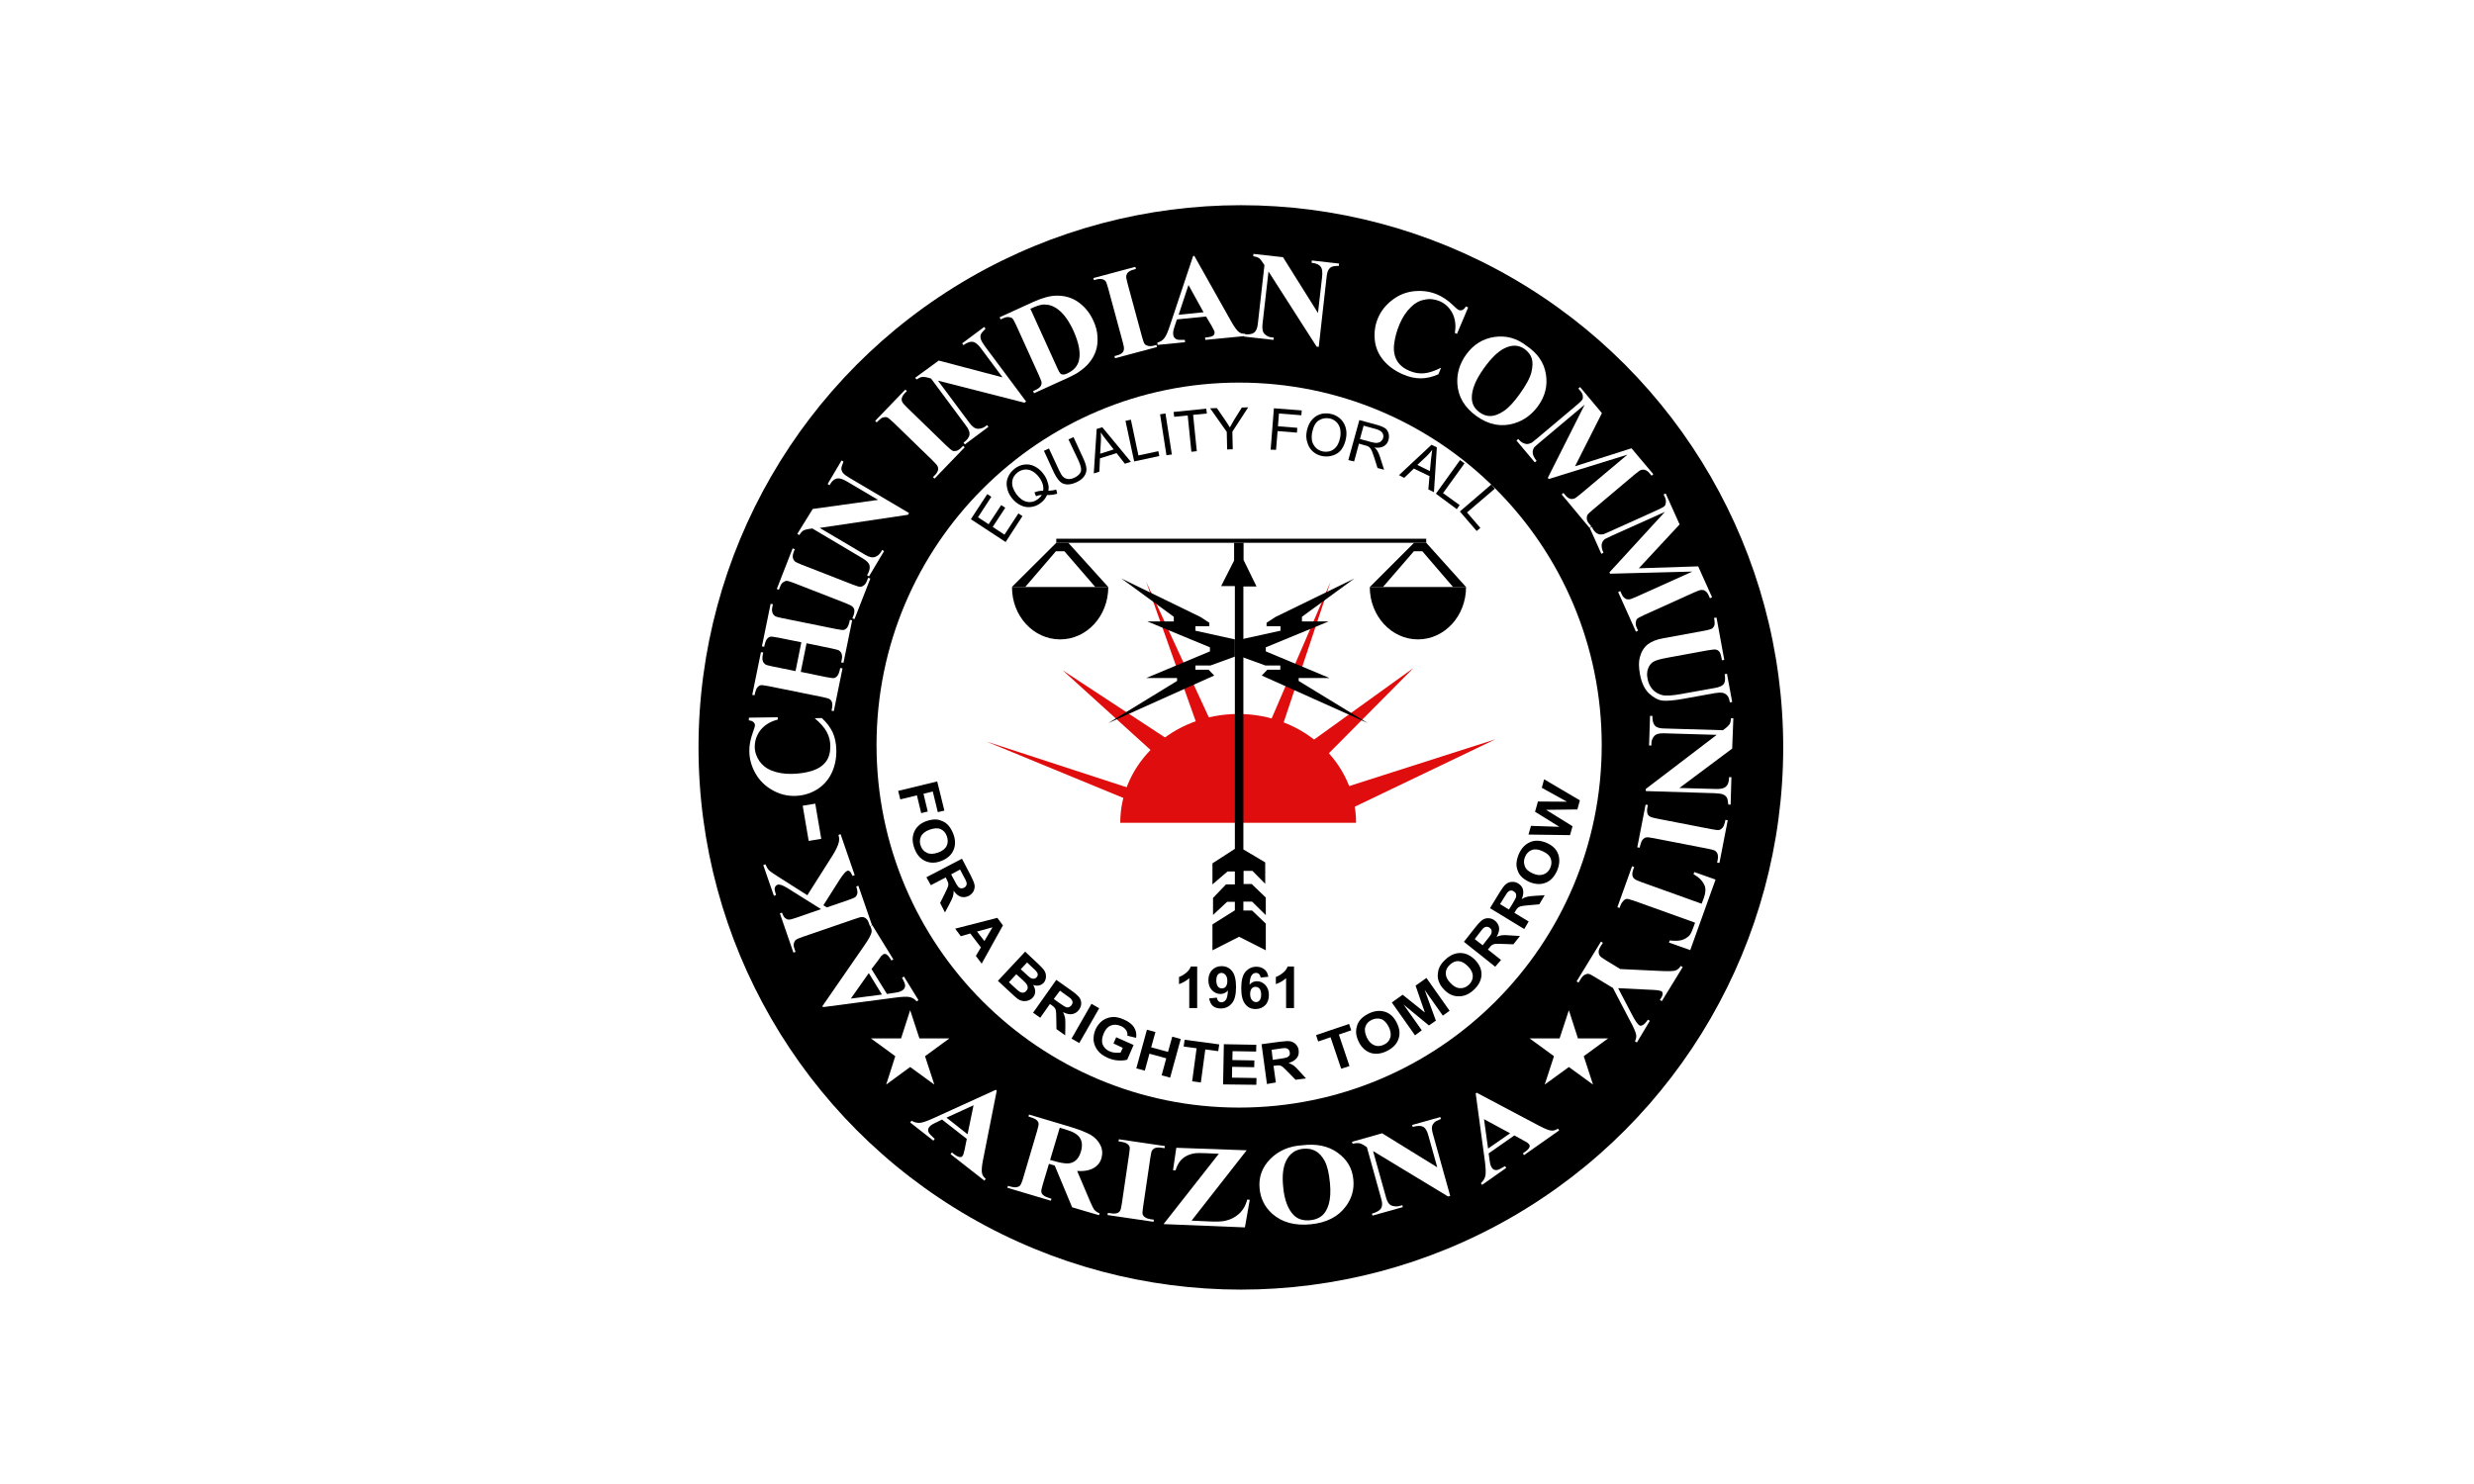 <?xml version="1.0" encoding="utf-8"?>
<!-- Generator: Adobe Illustrator 26.0.3, SVG Export Plug-In . SVG Version: 6.00 Build 0)  -->
<svg version="1.1" id="Layer_1" xmlns="http://www.w3.org/2000/svg" xmlns:xlink="http://www.w3.org/1999/xlink" x="0px" y="0px"
	 viewBox="0 0 1280 768" style="enable-background:new 0 0 1280 768;" xml:space="preserve">
<style type="text/css">
	.st0{fill:#FFFFFF;}
	.st1{fill:#DF0D0D;}
</style>
<rect class="st0" width="1280" height="768"/>
<circle cx="642" cy="386.8" r="280.6"/>
<circle class="st0" cx="641.1" cy="385.6" r="187.6"/>
<g>
	<path class="st0" d="M500.2,589.4l-12.8-10l-3.9,1.9c-1.3,0.6-2.2,1.3-2.7,1.9c-0.7,0.9-0.8,1.8-0.3,2.9c0.3,0.6,1.3,1.7,3.1,3.3
		l-0.7,0.9l-12-9.4l0.7-0.9c1.4,0.8,2.9,1.2,4.3,1.1s3.7-0.9,6.8-2.3l32.5-14.8l0.5,0.4l-7.1,35.9c-0.7,3.4-0.8,5.7-0.5,7
		c0.2,1,0.9,1.9,1.9,2.8l-0.7,0.9l-17.5-13.7l0.7-0.9l0.7,0.6c1.4,1.1,2.5,1.7,3.4,1.8c0.6,0.1,1.1-0.1,1.4-0.6
		c0.2-0.3,0.4-0.6,0.5-1c0.1-0.2,0.3-1,0.6-2.4L500.2,589.4z M500.6,587l3.1-15l-14,6.4L500.6,587z"/>
	<path class="st0" d="M542.7,602.3l-3.2,10.7c-0.6,2.1-0.9,3.4-0.7,4c0.1,0.6,0.5,1.2,1.2,1.7c0.6,0.5,2,1.1,4,1.7l-0.3,1l-22.5-6.7
		l0.3-1c2,0.6,3.5,0.9,4.3,0.7c0.8-0.1,1.5-0.4,1.9-0.8c0.4-0.4,1-1.7,1.6-3.7l7.3-24.7c0.6-2.1,0.9-3.4,0.7-4
		c-0.1-0.6-0.5-1.2-1.2-1.7c-0.6-0.5-2-1.1-4-1.7l0.3-1l20.5,6.1c5.3,1.6,9.1,3.1,11.4,4.4c2.3,1.4,3.9,3.1,5,5.3
		c1.1,2.2,1.2,4.4,0.6,6.7c-0.8,2.8-2.7,4.8-5.6,5.9c-1.8,0.7-4.2,1-7,0.8l6.8,16c0.9,2.1,1.6,3.4,2,4c0.7,0.8,1.6,1.5,2.8,1.9
		l-0.3,1l-13.9-4.1l-9-21.6L542.7,602.3z M548.3,583.6l-5,16.7l1.9,0.5c3,0.9,5.3,1.3,7,1.3c1.6,0,3.1-0.5,4.3-1.5
		c1.2-1,2.1-2.5,2.7-4.5c0.9-2.9,0.7-5.3-0.4-7.1c-1.2-1.9-3.5-3.3-7-4.3L548.3,583.6z"/>
	<path class="st0" d="M597,631.2l-0.2,1.1l-23.8-3.5l0.2-1.1l1.5,0.2c1.3,0.2,2.4,0.2,3.3-0.1c0.6-0.2,1.1-0.6,1.5-1.2
		c0.3-0.4,0.6-1.6,0.9-3.6l3.8-25.8c0.3-2,0.4-3.3,0.2-3.8c-0.2-0.5-0.6-1.1-1.3-1.5c-0.7-0.5-1.7-0.8-2.9-1l-1.5-0.2l0.2-1.1
		l23.8,3.5l-0.2,1.1l-1.5-0.2c-1.3-0.2-2.4-0.2-3.3,0.1c-0.6,0.2-1.1,0.6-1.6,1.2c-0.3,0.4-0.6,1.6-0.9,3.6l-3.8,25.8
		c-0.3,2-0.4,3.3-0.2,3.8c0.2,0.5,0.6,1.1,1.3,1.5c0.7,0.5,1.7,0.8,2.9,1L597,631.2z"/>
	<path class="st0" d="M645,595.3l-28.5,36.4l8.7,0.4c4.1,0.2,7,0.1,8.7-0.3c2.7-0.6,5.1-1.8,7.1-3.6c2-1.8,3.5-4.3,4.3-7.4l1.3,0.1
		l-2.5,14.3l-42.1-1.7l28.6-36.4l-6.8-0.3c-2.6-0.1-4.4-0.1-5.2,0c-1.6,0.2-3.1,0.6-4.5,1.3c-1.4,0.7-2.6,1.6-3.6,2.9
		s-1.7,2.8-2.3,4.7l-1.3-0.1l1.7-11.6L645,595.3z"/>
	<path class="st0" d="M673.7,592.7c7.3-0.9,13.4,0.3,18.3,3.8c4.9,3.5,7.7,8.1,8.2,14c0.5,5-0.8,9.6-3.8,13.7
		c-4,5.5-10.1,8.6-18.3,9.4c-8.2,0.8-14.8-1-19.8-5.4c-3.9-3.5-6.1-7.8-6.6-13.1c-0.6-5.9,1.3-11,5.5-15.3
		C661.5,595.5,667,593.1,673.7,592.7z M674.3,594.5c-4.2,0.4-7.2,2.6-9,6.5c-1.5,3.2-2,7.6-1.4,13.3c0.6,6.7,2.5,11.6,5.5,14.6
		c2.1,2.1,4.9,2.9,8.4,2.6c2.3-0.2,4.2-0.9,5.7-2c1.9-1.4,3.2-3.6,4-6.4c0.8-2.8,1-6.5,0.6-10.8c-0.5-5.2-1.4-9.1-2.8-11.6
		c-1.4-2.5-3-4.2-4.8-5.1C678.6,594.6,676.6,594.3,674.3,594.5z"/>
	<path class="st0" d="M715.1,586.5l28.5,17.6l-4.6-16.5c-0.6-2.3-1.5-3.7-2.4-4.3c-1.3-0.8-3.2-0.8-5.7-0.1l-0.3-1l14.6-4.1l0.3,1
		c-1.8,0.7-3,1.3-3.5,1.9c-0.5,0.5-0.9,1.2-1.1,2s0,2.2,0.5,4l8.9,31.9l-1.1,0.3l-38.8-23.5l6.8,24.3c0.6,2.2,1.6,3.5,3,4
		c1.4,0.4,2.8,0.5,4.3,0l1-0.3l0.3,1l-15.7,4.4l-0.3-1c2.4-0.7,4-1.6,4.7-2.7c0.7-1.1,0.8-2.7,0.2-4.7l-7.5-27l-1.2-0.8
		c-1.2-0.8-2.2-1.2-3-1.3s-1.9,0-3.2,0.3l-0.3-1L715.1,586.5z"/>
	<path class="st0" d="M783.5,587.6l-13.3,9.3l0.6,4.3c0.2,1.4,0.6,2.5,1.1,3.2c0.6,0.9,1.5,1.3,2.7,1.1c0.7-0.1,2-0.8,4.1-2l0.6,0.9
		l-12.5,8.8l-0.6-0.9c1.2-1.1,2-2.4,2.3-3.8c0.3-1.4,0.2-3.8-0.2-7.2l-4.8-35.4l0.5-0.4l32.3,17.1c3.1,1.6,5.2,2.5,6.5,2.5
		c1,0.1,2.1-0.3,3.3-1l0.6,0.9l-18.2,12.8l-0.6-0.9l0.7-0.5c1.5-1,2.4-1.9,2.7-2.7c0.2-0.5,0.2-1.1-0.2-1.5
		c-0.2-0.3-0.5-0.5-0.8-0.8c-0.1-0.1-0.8-0.5-2.1-1.2L783.5,587.6z M781.3,586.5l-13.5-7.3l2.1,15.2L781.3,586.5z"/>
</g>
<polygon class="st0" points="470.9,552.2 458.5,561.3 463.2,546.6 450.6,537.4 466.2,537.4 470.9,522.8 475.7,537.4 491.2,537.4 
	478.6,546.6 483.4,561.3 "/>
<polygon class="st0" points="811.7,552.2 799.2,561.3 804,546.6 791.4,537.4 806.9,537.4 811.7,522.8 816.4,537.4 832,537.4 
	819.4,546.6 824.2,561.3 "/>
<g>
	<path d="M520.3,280.5l-18-11.8l8.5-13l2.1,1.4l-6.9,10.6l5.5,3.6l6.5-9.9l2.1,1.4l-6.5,9.9l6.1,4l7.2-11l2.1,1.4L520.3,280.5z"/>
	<path d="M542.4,254c1.6-0.1,3-0.3,4.1-0.6l0.5,2.1c-1.6,0.5-3.3,0.7-5.3,0.7c-0.7,1.7-1.9,3.1-3.4,4.2c-1.6,1.2-3.2,1.8-5.1,2
		c-1.8,0.2-3.6-0.1-5.3-1c-1.7-0.8-3.2-2.1-4.5-3.8c-1.3-1.7-2.1-3.5-2.4-5.4c-0.4-1.9-0.2-3.7,0.6-5.4c0.7-1.7,1.9-3.1,3.4-4.3
		c1.6-1.2,3.3-1.9,5.1-2.1s3.6,0.1,5.3,1c1.7,0.9,3.2,2.1,4.4,3.8c1.1,1.4,1.8,2.8,2.2,4.3C542.6,251.1,542.7,252.5,542.4,254z
		 M535.2,254.8c1.6-0.6,3.1-0.9,4.5-0.8c0.4-2.2-0.3-4.6-2.1-7c-1-1.4-2.2-2.4-3.4-3.1s-2.5-1-3.9-0.9c-1.3,0.1-2.6,0.6-3.7,1.4
		c-1.7,1.3-2.7,2.9-2.9,4.9c-0.2,2,0.5,4.1,2.2,6.5c1.7,2.2,3.5,3.5,5.5,3.9c2,0.4,3.9-0.1,5.6-1.4c0.8-0.6,1.5-1.3,2-2.2
		c-1.1,0.1-2.1,0.3-3,0.7L535.2,254.8z"/>
	<path d="M552.8,227.4l2.6-1.2l5.2,11.3c0.9,2,1.4,3.6,1.5,5c0.1,1.4-0.3,2.7-1.1,3.9s-2.2,2.3-4.1,3.2c-1.8,0.8-3.5,1.2-4.9,1.1
		c-1.5-0.1-2.7-0.6-3.7-1.6c-1-1-2-2.5-3-4.5l-5.2-11.3l2.6-1.2l5.2,11.2c0.8,1.7,1.5,2.9,2.2,3.5s1.5,1,2.5,1.1
		c1,0.1,2-0.1,3.1-0.6c1.9-0.9,3-1.9,3.5-3.2c0.4-1.2,0-3.1-1.1-5.5L552.8,227.4z"/>
	<path d="M565.9,245l1.5-23l2.9-0.9l14.8,17.9l-3.1,1l-4.3-5.5l-8.6,2.7l-0.3,6.9L565.9,245z M569.2,234.8l7-2.2l-3.9-5
		c-1.2-1.5-2.1-2.8-2.8-3.8c0.1,1.4,0.2,2.8,0.1,4.3L569.2,234.8z"/>
	<path d="M586.8,238.8l-4.5-21l2.8-0.6l3.9,18.5l10.3-2.2l0.5,2.5L586.8,238.8z"/>
	<path d="M603.5,235.6l-3.3-21.2l2.8-0.4l3.3,21.2L603.5,235.6z"/>
	<path d="M616.4,233.8l-1.9-18.8l-7,0.7l-0.3-2.5l16.9-1.7l0.3,2.5l-7.1,0.7l1.9,18.8L616.4,233.8z"/>
	<path d="M634.9,232.6l-0.2-9.1l-8.6-12.2l3.5-0.1l4.4,6.4c0.8,1.2,1.6,2.4,2.3,3.6c0.6-1.1,1.4-2.4,2.2-3.9l4-6.4l3.3-0.1
		l-8.2,12.6l0.2,9.1L634.9,232.6z"/>
	<path d="M657.4,232.7l1.7-21.4l14.4,1.1l-0.2,2.5l-11.6-0.9l-0.5,6.6l10,0.8l-0.2,2.5l-10-0.8l-0.8,9.7L657.4,232.7z"/>
	<path d="M676,223.7c0.6-3.5,2-6.1,4.2-7.8c2.2-1.7,4.8-2.3,7.8-1.8c2,0.3,3.6,1.1,5.1,2.3c1.4,1.2,2.4,2.7,3,4.5s0.7,3.8,0.3,5.9
		c-0.4,2.1-1.1,4-2.2,5.6c-1.1,1.6-2.6,2.6-4.3,3.2c-1.7,0.6-3.5,0.8-5.4,0.5c-2-0.3-3.7-1.1-5.1-2.3c-1.4-1.2-2.4-2.7-2.9-4.5
		C675.8,227.4,675.7,225.5,676,223.7z M678.8,224.2c-0.4,2.6-0.1,4.7,1.1,6.4c1.1,1.7,2.7,2.7,4.8,3.1c2.1,0.3,4-0.1,5.6-1.4
		c1.6-1.3,2.6-3.3,3.1-6c0.3-1.7,0.2-3.3-0.1-4.7c-0.4-1.4-1.1-2.5-2.1-3.4c-1-0.9-2.2-1.5-3.6-1.7c-2-0.3-3.8,0.1-5.5,1.2
		C680.5,218.8,679.4,221,678.8,224.2z"/>
	<path d="M697.6,238.1l5.7-20.7l9.2,2.5c1.8,0.5,3.2,1.1,4.1,1.7c0.9,0.6,1.4,1.5,1.8,2.6c0.3,1.1,0.3,2.2,0,3.4
		c-0.4,1.5-1.2,2.6-2.4,3.3c-1.2,0.7-2.9,1-4.9,0.7c0.6,0.5,1.1,1,1.4,1.5c0.6,1,1.1,2.1,1.5,3.4l2.1,6.6l-3.4-0.9l-1.6-5.1
		c-0.5-1.5-0.9-2.6-1.2-3.4c-0.3-0.8-0.7-1.4-1-1.8c-0.3-0.4-0.7-0.7-1.1-0.9c-0.3-0.2-0.8-0.3-1.5-0.5l-3.2-0.9l-2.5,9.2
		L697.6,238.1z M703.6,227.2l5.9,1.6c1.3,0.3,2.3,0.5,3,0.4c0.8-0.1,1.4-0.3,2-0.8c0.5-0.5,0.9-1,1.1-1.7c0.3-1,0.1-1.9-0.4-2.7
		c-0.5-0.8-1.6-1.4-3.1-1.9l-6.6-1.8L703.6,227.2z"/>
	<path d="M723.8,245.9l16.8-15.7l2.8,1.3l-1.5,23.2l-2.9-1.4l0.6-6.9l-8.1-3.9l-5,4.8L723.8,245.9z M733.3,240.6l6.5,3.2l0.6-6.3
		c0.2-1.9,0.4-3.5,0.6-4.7c-0.8,1.1-1.8,2.2-2.8,3.2L733.3,240.6z"/>
	<path d="M742.9,255.5l12.5-17.4l2.3,1.7l-11.1,15.4l8.6,6.2l-1.5,2.1L742.9,255.5z"/>
	<path d="M755.3,264.7l16.3-14l1.8,2.2l-14.4,12.3l6.9,8l-1.9,1.6L755.3,264.7z"/>
</g>
<g>
	<path class="st0" d="M450.9,501.5l8,12.9l4.5-0.7c1.5-0.2,2.6-0.6,3.4-1.1c1-0.6,1.5-1.5,1.5-2.6c0-0.7-0.5-2-1.6-4l1-0.6l7.5,12.2
		l-1,0.6c-1-1.2-2.2-1.9-3.6-2.2c-1.4-0.3-3.9-0.2-7.5,0.3l-37.3,4.9l-0.3-0.5l21.9-31.7c2.1-3,3.2-5.2,3.5-6.4c0.2-1,0-2-0.6-3.2
		l1-0.6l10.9,17.7l-1,0.6l-0.4-0.7c-0.9-1.4-1.7-2.3-2.4-2.6c-0.5-0.2-1.1-0.2-1.6,0.2c-0.3,0.2-0.6,0.5-0.9,0.8
		c-0.1,0.1-0.6,0.8-1.5,2.1L450.9,501.5z M449.5,503.6l-9.3,13.2l16.1-2.1L449.5,503.6z"/>
	<path class="st0" d="M417.7,463.3l13-20.5c1.8-2.9,2.9-5.2,3.3-7c0.3-1.3,0.2-2.5-0.2-3.7l1.1-0.4l7.3,21.2l-1.1,0.4
		c-0.6-1.3-1.1-2.1-1.5-2.4s-0.9-0.4-1.3-0.2c-0.8,0.3-2.1,1.8-3.8,4.4l-8.5,13.4l1.8,1.1l11.1-3.8c2.1-0.7,3.4-1.3,3.8-1.7
		c0.4-0.4,0.7-1,0.9-1.8c0.1-0.8-0.1-2-0.6-3.5l1.1-0.4l7.1,20.5l-1.1,0.4l-0.5-1.4c-0.4-1.2-0.9-2.1-1.6-2.6
		c-0.5-0.4-1.1-0.7-1.9-0.7c-0.6-0.1-1.9,0.3-3.9,1l-26.8,9.2c-2.1,0.7-3.3,1.3-3.8,1.7c-0.4,0.4-0.7,1-0.9,1.8
		c-0.2,0.8,0,1.8,0.4,2.9l0.5,1.4l-1.1,0.4l-7-20.3l1.1-0.4c0.5,1.4,1,2.4,1.7,2.9c0.5,0.4,1.1,0.7,1.8,0.7c0.6,0.1,1.9-0.3,4-1
		l12.7-4.4l-17.4-10.9c-2.4-1.5-4.1-2.1-5.2-1.7c-0.8,0.3-1.2,0.9-1.4,1.9c-0.1,0.5,0.2,1.7,0.7,3.4l-1.1,0.4l-5.5-15.9l1.1-0.4
		c0.6,1.4,1.2,2.4,1.9,3.1c0.7,0.7,2.7,2.1,6.1,4.2L417.7,463.3z"/>
	<path class="st0" d="M421.8,415.9l3.1,18.2l-6.5,1.1l-3.1-18.2L421.8,415.9z"/>
	<path class="st0" d="M387.5,371.4l14.9-0.2l0,1.2c-3.9,1-6.8,2.8-8.9,5.4c-2,2.6-3,5.5-3,8.7c0,2.7,0.9,5.1,2.4,7.4
		c1.6,2.2,3.6,3.8,6.1,4.8c3.2,1.3,6.8,1.9,10.7,1.8c3.9-0.1,7.3-0.6,10.5-1.6c3.1-1,5.5-2.6,7.1-4.7s2.3-4.8,2.3-8.1
		c0-2.7-0.7-5.2-1.9-7.4c-1.2-2.2-3.3-4.6-6.2-7l3.7-0.1c2.6,2.4,4.4,4.9,5.6,7.4c1.2,2.6,1.8,5.6,1.9,9.1c0.1,4.6-0.8,8.7-2.6,12.3
		s-4.4,6.4-7.8,8.4c-3.4,2-7.1,3-11,3.1c-4.1,0.1-8-0.9-11.7-3s-6.6-4.9-8.7-8.6s-3.2-7.5-3.2-11.6c-0.1-3,0.6-6.2,1.8-9.6
		c0.7-2,1.1-3.2,1.1-3.7c0-0.7-0.3-1.3-0.8-1.7c-0.5-0.5-1.3-0.8-2.4-0.9L387.5,371.4z"/>
	<path class="st0" d="M414.3,347.7l13.1,2.7c2.2,0.4,3.5,0.6,4.1,0.5c0.6-0.1,1.2-0.5,1.7-1.1c0.5-0.6,0.9-1.5,1.2-2.7l0.3-1.4
		l1.2,0.2l-4.5,22.1l-1.2-0.2l0.3-1.4c0.2-1.2,0.2-2.3-0.1-3.1c-0.2-0.6-0.6-1.1-1.2-1.5c-0.5-0.3-1.7-0.7-3.8-1.1l-27.7-5.6
		c-2.2-0.4-3.5-0.6-4.1-0.5c-0.6,0.1-1.2,0.5-1.7,1.1c-0.5,0.6-0.9,1.5-1.2,2.7l-0.3,1.4l-1.2-0.2l4.5-22.1l1.2,0.2l-0.3,1.4
		c-0.2,1.2-0.2,2.3,0.1,3.1c0.2,0.6,0.6,1.1,1.2,1.6c0.5,0.3,1.7,0.7,3.8,1.1l11.9,2.4l3-14.9l-11.9-2.4c-2.2-0.4-3.5-0.6-4.1-0.5
		c-0.6,0.1-1.2,0.5-1.7,1.1c-0.5,0.6-0.9,1.5-1.2,2.7l-0.3,1.4l-1.2-0.2l4.5-22l1.2,0.2l-0.3,1.4c-0.3,1.2-0.2,2.3,0.1,3.1
		c0.2,0.6,0.6,1.1,1.2,1.6c0.5,0.3,1.7,0.7,3.8,1.1l27.7,5.6c2.2,0.4,3.5,0.6,4.1,0.5c0.6-0.1,1.2-0.5,1.7-1.1
		c0.5-0.6,0.9-1.5,1.2-2.7l0.3-1.4l1.2,0.2l-4.5,22l-1.2-0.2l0.3-1.4c0.3-1.2,0.2-2.3-0.1-3.1c-0.2-0.6-0.6-1.1-1.2-1.6
		c-0.5-0.3-1.7-0.7-3.8-1.1l-13.1-2.7L414.3,347.7z"/>
	<path class="st0" d="M449.2,299l1.1,0.4l-8.2,21L441,320l0.5-1.3c0.5-1.2,0.6-2.2,0.5-3.1c-0.1-0.6-0.4-1.2-1-1.7
		c-0.4-0.4-1.6-1-3.6-1.8l-26.4-10.3c-2.1-0.8-3.4-1.2-4-1.2c-0.6,0-1.2,0.3-1.9,0.8s-1.2,1.3-1.6,2.5l-0.5,1.3l-1.1-0.4l8.2-21
		l1.1,0.4l-0.5,1.3c-0.5,1.2-0.6,2.2-0.5,3.1c0.1,0.6,0.4,1.2,0.9,1.8c0.4,0.4,1.6,1,3.6,1.8l26.4,10.3c2.1,0.8,3.4,1.2,4,1.2
		c0.6,0,1.2-0.3,1.9-0.8c0.6-0.5,1.2-1.3,1.6-2.5L449.2,299z"/>
	<path class="st0" d="M420.5,263.4l33.8-4.7l-15.9-9.4c-2.2-1.3-3.9-1.9-5.1-1.7c-1.6,0.2-3,1.4-4.1,3.5l-1-0.6l7.2-12.2l1,0.6
		c-0.7,1.7-1.1,2.9-1.1,3.6c0,0.7,0.3,1.5,0.8,2.2s1.7,1.6,3.4,2.6l30.8,18.2l-0.5,0.9l-45.7,6.8l23.5,13.9c2.1,1.3,3.9,1.6,5.2,1.1
		c1.3-0.5,2.4-1.4,3.1-2.7l0.5-0.9l1,0.6l-7.8,13.1l-1-0.6c1.2-2,1.6-3.7,1.3-5c-0.3-1.3-1.5-2.5-3.5-3.7l-26.1-15.5l-1.5,0.2
		c-1.4,0.2-2.5,0.5-3.2,0.9c-0.7,0.4-1.3,1.2-2.1,2.3l-1-0.6L420.5,263.4z"/>
	<path class="st0" d="M498.3,230.7l0.8,0.8l-15.6,16.2l-0.8-0.8l1-1c0.9-0.9,1.4-1.8,1.6-2.6c0.2-0.6,0.1-1.3-0.2-2
		c-0.2-0.5-1.1-1.5-2.6-3l-20.3-19.7c-1.6-1.5-2.7-2.4-3.2-2.6c-0.6-0.2-1.2-0.2-2,0c-0.8,0.2-1.6,0.8-2.4,1.6l-1,1l-0.8-0.8
		l15.6-16.2l0.8,0.8l-1,1c-0.9,0.9-1.4,1.8-1.6,2.6c-0.2,0.6-0.1,1.3,0.2,2c0.2,0.5,1.1,1.5,2.6,3l20.3,19.7
		c1.6,1.5,2.7,2.4,3.2,2.6c0.6,0.2,1.2,0.2,2,0c0.8-0.2,1.6-0.8,2.4-1.6L498.3,230.7z"/>
	<path class="st0" d="M485.7,186.6l33,8.7l-11-14.8c-1.5-2.1-2.9-3.2-4-3.5c-1.5-0.4-3.3,0.2-5.2,1.6l-0.7-0.9l11.4-8.5l0.7,0.9
		c-1.3,1.3-2.1,2.2-2.4,2.9c-0.3,0.7-0.3,1.4-0.1,2.3s0.9,2.1,2.1,3.8l21.4,28.7l-0.9,0.6l-44.7-11.4l16.3,21.9c1.5,2,2.9,3,4.4,3
		c1.4,0,2.7-0.4,3.9-1.3l0.8-0.6l0.7,0.9l-12.2,9.1l-0.7-0.9c1.9-1.4,2.9-2.8,3.1-4.1c0.2-1.3-0.4-2.9-1.8-4.7l-18.1-24.4l-1.4-0.4
		c-1.4-0.4-2.5-0.5-3.3-0.4c-0.8,0.1-1.7,0.6-2.8,1.3l-0.7-0.9L485.7,186.6z"/>
	<path class="st0" d="M535,203.5l-0.5-1.1l1.3-0.6c1.1-0.5,1.9-1.1,2.4-1.7s0.7-1.3,0.7-2.1c0-0.5-0.5-1.7-1.4-3.8l-11.7-25.8
		c-0.9-2-1.6-3.2-2-3.6c-0.4-0.4-1.1-0.6-1.9-0.7c-0.8-0.1-1.8,0.1-2.9,0.6l-1.3,0.6l-0.5-1.1l17.5-8c4.7-2.1,8.7-3.2,12.2-3.2
		c4.2,0,7.9,1.1,11.2,3.5c3.2,2.3,5.8,5.5,7.6,9.5c1.3,2.8,2,5.5,2.1,8.2c0.2,2.7-0.1,5.2-0.8,7.3c-0.7,2.2-1.8,4.1-3.2,5.9
		c-1.4,1.8-3.3,3.5-5.8,5.2c-1.1,0.8-2.9,1.7-5.4,2.9L535,203.5z M533.1,159.8l13.9,30.6c0.7,1.6,1.3,2.6,1.6,2.9
		c0.3,0.3,0.7,0.5,1.2,0.5c0.7,0.1,1.5-0.1,2.5-0.6c3.2-1.5,5.2-3.7,5.9-6.6c1-4,0-9.1-2.8-15.4c-2.3-5-4.9-8.7-7.9-11
		c-2.3-1.8-4.7-2.6-7-2.6C538.7,157.5,536.3,158.3,533.1,159.8z"/>
	<path class="st0" d="M598.3,178.5l0.3,1.1l-21.7,5.8l-0.3-1.1l1.4-0.4c1.2-0.3,2.1-0.8,2.7-1.4c0.5-0.4,0.7-1,0.8-1.8
		c0.1-0.6-0.1-1.9-0.7-4l-7.4-27.3c-0.6-2.1-1-3.4-1.4-3.9c-0.4-0.5-0.9-0.8-1.7-1c-0.8-0.2-1.8-0.2-2.9,0.1l-1.4,0.4l-0.3-1.1
		l21.7-5.8l0.3,1.1l-1.4,0.4c-1.2,0.3-2.1,0.8-2.7,1.4c-0.5,0.4-0.7,1-0.9,1.8c-0.1,0.6,0.1,1.9,0.7,4l7.4,27.3
		c0.6,2.1,1,3.4,1.4,3.9c0.4,0.5,1,0.8,1.8,1c0.8,0.2,1.8,0.2,2.9-0.1L598.3,178.5z"/>
	<path class="st0" d="M624,163.8l-15.1,1.5l-1.4,4.3c-0.5,1.4-0.6,2.6-0.5,3.5c0.1,1.2,0.7,2,1.7,2.5c0.6,0.3,2,0.4,4.3,0.3l0.1,1.2
		l-14.2,1.4l-0.1-1.2c1.5-0.4,2.7-1.1,3.6-2.3c0.9-1.1,1.9-3.4,3-6.8l11.9-35.7l0.6-0.1l18.9,33.6c1.8,3.2,3.2,5.2,4.3,5.9
		c0.8,0.6,1.8,0.9,3.1,0.8l0.1,1.2l-20.7,2l-0.1-1.2l0.9-0.1c1.7-0.2,2.8-0.5,3.4-1c0.4-0.4,0.6-0.9,0.6-1.5c0-0.4-0.1-0.8-0.3-1.1
		c-0.1-0.2-0.5-0.9-1.2-2.3L624,163.8z M622.7,161.6l-7.8-14.1l-5.1,15.4L622.7,161.6z"/>
	<path class="st0" d="M663.8,133.1l18.1,28.9l2.1-18.4c0.3-2.6,0.1-4.3-0.5-5.3c-0.9-1.3-2.5-2.1-4.9-2.3l0.1-1.2l14.1,1.6l-0.1,1.2
		c-1.8,0-3.1,0.2-3.7,0.5c-0.7,0.3-1.2,0.8-1.7,1.6s-0.8,2.2-1,4.2l-4,35.6l-1.1-0.1l-24.9-38.9l-3.1,27.2c-0.3,2.5,0.1,4.2,1.1,5.2
		c1,1,2.3,1.6,3.7,1.7l1,0.1l-0.1,1.2l-15.2-1.7l0.1-1.2c2.4,0.2,4.1-0.1,5.1-0.9s1.7-2.4,1.9-4.7l3.4-30.2l-0.8-1.2
		c-0.8-1.2-1.5-2.1-2.1-2.5c-0.7-0.4-1.6-0.7-2.9-0.9l0.1-1.2L663.8,133.1z"/>
	<path class="st0" d="M759.6,159.1l-5.8,13.7l-1.1-0.5c0.7-3.9,0.2-7.4-1.3-10.3c-1.5-2.9-3.8-5-6.7-6.2c-2.5-1-5-1.3-7.7-0.7
		c-2.7,0.5-5,1.8-6.9,3.7c-2.5,2.4-4.5,5.4-6,9c-1.5,3.5-2.4,7-2.8,10.3s0.1,6.1,1.4,8.4c1.3,2.3,3.4,4.1,6.5,5.4
		c2.5,1.1,5,1.5,7.5,1.3c2.5-0.2,5.5-1.2,8.9-2.9l-1.4,3.4c-3.2,1.4-6.2,2.1-9.1,2.1s-5.9-0.6-9.1-2c-4.2-1.8-7.6-4.2-10.2-7.3
		c-2.6-3.1-4.1-6.6-4.5-10.5c-0.4-3.9,0.1-7.7,1.6-11.3c1.6-3.8,4.1-6.9,7.5-9.5c3.4-2.6,7.2-4.1,11.3-4.5c4.2-0.4,8.1,0.1,11.9,1.7
		c2.8,1.2,5.5,3,8.1,5.5c1.5,1.5,2.5,2.3,3,2.5c0.6,0.3,1.3,0.3,1.9,0c0.7-0.3,1.3-0.9,1.8-1.8L759.6,159.1z"/>
	<path class="st0" d="M789.7,178.9c5.7,3.8,9.1,8.6,10.1,14.6c1,6-0.3,11.5-4.1,16.7c-3.2,4.4-7.3,7.4-12.3,8.9
		c-6.6,2-13.1,0.8-19.4-3.7c-6.3-4.5-9.6-10.1-10-16.9c-0.3-5.3,1.2-10.3,4.5-14.9c3.7-5.2,8.6-8.3,14.6-9.2
		C779.2,173.5,784.7,175,789.7,178.9z M788.9,180.7c-3.2-2.3-6.8-2.4-10.8-0.3c-3.3,1.7-6.7,5.1-10.3,10.1c-4.3,6-6.4,11.1-6.3,15.5
		c0,3,1.4,5.5,4,7.4c1.8,1.3,3.6,1.9,5.4,1.9c2.3,0,4.7-0.9,7.3-2.7c2.6-1.8,5.2-4.7,8-8.6c3.3-4.6,5.4-8.4,6.1-11.3
		s0.8-5.3,0.2-7.2S790.6,182,788.9,180.7z"/>
	<path class="st0" d="M814.9,241.3l29.2-9.3l11.3,13.4l-0.9,0.8l-0.9-1.1c-0.8-1-1.6-1.6-2.5-1.9c-0.6-0.2-1.2-0.2-2,0
		c-0.5,0.1-1.6,0.9-3.3,2.3l-21.7,18.3c-1.7,1.4-2.7,2.4-2.9,2.9s-0.3,1.2-0.2,2c0.1,0.8,0.6,1.7,1.4,2.6l0.9,1.1l-0.9,0.8
		L808,255.9l0.9-0.8l0.9,1.1c0.8,1,1.6,1.6,2.5,1.9c0.6,0.2,1.2,0.2,2,0c0.5-0.1,1.6-0.9,3.3-2.3l24.4-20.5l-40.7,12.6l-0.5-0.6
		l19.1-37.9l-23.2,19.5c-1.6,1.4-2.6,2.2-2.9,2.6c-0.6,0.9-0.9,1.9-0.8,3s0.8,2.5,2,4l-0.9,0.8l-9.5-11.3l0.9-0.8l0.3,0.3
		c0.6,0.7,1.3,1.3,2.1,1.7c0.8,0.4,1.5,0.6,2.2,0.6c0.7,0,1.5-0.3,2.4-0.7c0.2-0.1,1-0.8,2.5-2l20.8-17.5c1.7-1.4,2.6-2.4,2.9-2.9
		c0.3-0.5,0.3-1.2,0.2-2c-0.1-0.8-0.6-1.7-1.4-2.6l-0.9-1l0.9-0.8l11.3,13.5L814.9,241.3z"/>
	<path class="st0" d="M847.9,294.1l30.7-1l7.2,16l-1.1,0.5l-0.6-1.3c-0.5-1.2-1.1-2-1.9-2.5c-0.5-0.4-1.1-0.5-1.9-0.5
		c-0.6,0-1.8,0.4-3.8,1.3l-25.9,11.7c-2,0.9-3.2,1.6-3.6,2c-0.4,0.4-0.6,1.1-0.7,1.9c-0.1,0.8,0.1,1.8,0.6,2.9l0.6,1.3l-1.1,0.5
		l-9.2-20.5l1.1-0.5l0.6,1.3c0.5,1.2,1.1,2,1.9,2.5c0.5,0.4,1.1,0.5,1.9,0.5c0.6,0,1.8-0.4,3.8-1.3l29.1-13.1l-42.6,1.1l-0.3-0.7
		l28.7-31.3l-27.6,12.4c-1.9,0.9-3.1,1.5-3.5,1.7c-0.9,0.7-1.4,1.6-1.6,2.7c-0.2,1.1,0.1,2.6,0.9,4.4l-1.1,0.5l-6-13.4l1.1-0.5
		l0.2,0.4c0.4,0.9,0.9,1.6,1.5,2.2c0.6,0.6,1.3,1,2,1.2c0.7,0.2,1.5,0.1,2.5-0.1c0.2-0.1,1.2-0.5,3-1.3l24.8-11.2
		c2-0.9,3.2-1.6,3.6-2c0.4-0.4,0.6-1.1,0.7-1.9c0.1-0.8-0.1-1.8-0.6-2.9l-0.6-1.2l1.1-0.5l7.2,16L847.9,294.1z"/>
	<path class="st0" d="M888.1,319.6l4,21.9l-1.2,0.2l-0.2-1.1c-0.3-1.6-0.7-2.7-1.1-3.3c-0.5-0.6-1-0.9-1.7-1.1
		c-0.7-0.2-2.2,0-4.6,0.4l-20.7,3.8c-3.8,0.7-6.2,1.4-7.4,2.2c-1.1,0.8-2,1.9-2.5,3.4c-0.6,1.5-0.7,3.2-0.3,5.2
		c0.4,2.3,1.3,4.1,2.6,5.6c1.3,1.4,3,2.4,4.9,2.9c2,0.5,5.2,0.3,9.7-0.5l17.3-3.1c1.9-0.3,3.2-0.8,4-1.3s1.2-1.1,1.4-1.8
		c0.3-1,0.3-2.4,0-4.1l1.2-0.2l2.7,14.6l-1.2,0.2l-0.2-0.9c-0.2-1.2-0.6-2.1-1.3-2.8c-0.6-0.7-1.4-1.1-2.5-1.3
		c-0.7-0.1-1.9-0.1-3.7,0.2l-16.1,2.9c-5,0.9-8.6,1.2-11,1c-2.3-0.3-4.6-1.5-7-3.7c-2.3-2.2-3.9-5.5-4.7-9.9
		c-0.7-3.7-0.7-6.6-0.1-8.8c0.8-3,2.2-5.2,4.1-6.7c1.9-1.5,4.6-2.6,8.1-3.2l20.7-3.8c2.4-0.4,3.9-0.9,4.5-1.2
		c0.5-0.4,0.9-0.9,1.2-1.7c0.2-0.7,0.2-2-0.2-3.8L888.1,319.6z"/>
	<path class="st0" d="M896.2,387.4l-27.3,20.4l18.5,0.5c2.6,0.1,4.3-0.2,5.3-1c1.3-1,1.9-2.7,1.9-5.1l1.2,0l-0.4,14.2l-1.2,0
		c-0.2-1.8-0.4-3.1-0.8-3.7c-0.4-0.6-0.9-1.1-1.8-1.5c-0.8-0.4-2.3-0.6-4.3-0.7l-35.8-1.1l0-1.1l36.7-28l-27.3-0.8
		c-2.5-0.1-4.2,0.4-5.1,1.5c-0.9,1.1-1.4,2.4-1.4,3.8l0,1l-1.2,0l0.5-15.3l1.2,0c0,2.4,0.4,4,1.3,5c0.9,1,2.5,1.5,4.8,1.5l30.4,0.9
		l1.2-0.9c1.2-0.9,1.9-1.7,2.3-2.3c0.4-0.7,0.6-1.7,0.7-3l1.2,0L896.2,387.4z"/>
	<path class="st0" d="M848.3,438.7l-1.2-0.2l4.3-22.1l1.2,0.2l-0.3,1.4c-0.2,1.2-0.2,2.3,0.1,3.1c0.2,0.6,0.6,1.1,1.3,1.5
		c0.5,0.3,1.7,0.7,3.9,1.1l27.8,5.4c2.2,0.4,3.5,0.6,4.1,0.4c0.6-0.1,1.1-0.5,1.7-1.1c0.5-0.6,0.9-1.5,1.2-2.7l0.3-1.4l1.2,0.2
		l-4.3,22.1l-1.2-0.2l0.3-1.4c0.2-1.2,0.2-2.3-0.1-3.1c-0.2-0.6-0.6-1.1-1.2-1.6c-0.5-0.3-1.7-0.7-3.9-1.1l-27.8-5.4
		c-2.2-0.4-3.5-0.6-4.1-0.4c-0.6,0.1-1.1,0.5-1.7,1.1c-0.5,0.6-0.9,1.5-1.2,2.7L848.3,438.7z"/>
	<path class="st0" d="M874.5,491.7l-11-3.9l0.4-1.1c2.8,0.3,4.8,0.2,6.2-0.2c1.4-0.4,2.6-1.1,3.8-2.2c0.6-0.6,1.3-1.9,2-3.8l1.1-3
		l-31.2-11.2c-2.1-0.7-3.4-1.1-4-1.1c-0.6,0-1.2,0.3-1.8,0.9s-1.2,1.4-1.6,2.5l-0.5,1.3l-1.1-0.4l7.6-21.2l1.1,0.4l-0.5,1.3
		c-0.4,1.2-0.6,2.2-0.4,3.1c0.1,0.6,0.4,1.2,1,1.7c0.4,0.4,1.6,1,3.6,1.7l31.2,11.2l1.1-2.9c1-2.7,1.1-4.9,0.4-6.6
		c-1-2.3-2.9-4.2-5.7-5.8l0.4-1.1l11,3.9L874.5,491.7z"/>
	<path class="st0" d="M846.9,539.5l-1-0.6c0.6-1.3,0.8-2.5,0.6-3.4c-0.2-1.4-1.4-4.1-3.6-8.1l-8.4-16.1l-8.9-5.4
		c-1.9-1.2-3.1-1.8-3.7-1.9c-0.6-0.1-1.2,0.1-1.9,0.4c-0.7,0.4-1.4,1-2,2l-1.3,2.1l-1-0.6l12.6-20.6l1,0.6l-1.2,1.9
		c-0.7,1.1-1,2.1-1,2.9c0,0.6,0.2,1.3,0.6,1.9c0.3,0.5,1.4,1.3,3.2,2.4l7.4,4.5l21,1c4.2,0.2,6.7,0.1,7.7-0.3c1-0.4,1.8-1.1,2.6-2.3
		l1,0.6l-10.8,17.6l-1-0.6l0.5-0.8c0.7-1.1,1-1.9,0.9-2.5c0-0.6-0.2-1-0.6-1.2c-0.6-0.4-2.7-0.7-6.2-0.8l-16.2-0.8l7,13.4
		c1.7,3.3,3,5.2,3.9,5.8c0.5,0.3,1,0.3,1.6,0c0.8-0.3,1.8-1.3,2.9-2.9l1,0.6L846.9,539.5z"/>
</g>
<g>
	<path d="M464.7,409.3l20.2-4.9l3.7,15.1l-3.4,0.8l-2.6-10.7l-4.8,1.2l2.2,9.2l-3.4,0.8l-2.2-9.2l-8.6,2.1L464.7,409.3z"/>
	<path d="M479.1,425c2-0.7,3.8-1,5.4-0.9c1.2,0.1,2.3,0.5,3.4,1s2,1.2,2.8,2.1c1,1.1,1.8,2.6,2.5,4.3c1.2,3.1,1.2,6,0.1,8.5
		c-1.1,2.5-3.2,4.4-6.4,5.6c-3.1,1.2-5.9,1.1-8.4-0.1c-2.5-1.2-4.3-3.4-5.4-6.5c-1.2-3.2-1.2-6-0.1-8.5S476,426.2,479.1,425z
		 M480.9,429.4c-2.2,0.8-3.7,2-4.4,3.5c-0.7,1.5-0.8,3.2-0.1,4.9c0.6,1.7,1.7,2.9,3.3,3.6c1.5,0.7,3.4,0.6,5.7-0.2
		c2.2-0.8,3.7-2,4.4-3.5c0.7-1.5,0.7-3.1,0.1-4.9s-1.7-3-3.2-3.7S483.1,428.6,480.9,429.4z"/>
	<path d="M479.3,454l18.4-9.6l4.5,8.6c1.1,2.2,1.8,3.8,2,4.9s0,2.2-0.5,3.3c-0.5,1-1.4,1.8-2.4,2.4c-1.4,0.7-2.8,0.9-4.1,0.5
		c-1.4-0.4-2.6-1.4-3.8-3.1c0,1.1-0.1,2.1-0.4,3c-0.3,0.9-0.9,2.2-1.8,3.9l-2.3,4.3l-2.5-4.9l2.5-5c0.9-1.8,1.4-3,1.6-3.6
		c0.2-0.6,0.2-1.1,0.1-1.6c-0.1-0.5-0.4-1.2-0.9-2.2l-0.4-0.8l-7.7,4L479.3,454z M492.1,452.5l1.6,3c1,1.9,1.7,3.1,2.1,3.5
		c0.4,0.4,0.9,0.7,1.4,0.7c0.5,0.1,1,0,1.6-0.3c0.6-0.3,1-0.8,1.2-1.3c0.2-0.6,0.2-1.2-0.1-1.9c-0.1-0.4-0.6-1.4-1.5-3l-1.7-3.2
		L492.1,452.5z"/>
	<path d="M507.9,498.7l-3-4l2.6-4.4l-5.5-7.2l-4.9,1.4l-2.9-3.9L516,475l2.9,3.9L507.9,498.7z M509.3,487l4.2-7.1l-8,2.2L509.3,487z
		"/>
	<path d="M530.4,492.5l6.6,6.2c1.3,1.2,2.2,2.2,2.8,2.9c0.6,0.7,0.9,1.4,1.2,2.2c0.2,0.8,0.2,1.6,0.1,2.5c-0.2,0.8-0.5,1.6-1.1,2.3
		c-0.7,0.7-1.5,1.2-2.5,1.4c-1,0.2-2,0.1-3-0.3c0.8,1.2,1.1,2.4,1.1,3.6c-0.1,1.2-0.5,2.2-1.3,3c-0.6,0.7-1.4,1.2-2.4,1.5
		c-1,0.3-1.9,0.4-2.9,0.2s-1.9-0.6-2.9-1.4c-0.6-0.5-2-1.7-4.1-3.7l-5.7-5.3L530.4,492.5z M525.8,504.2l-3.8,4.1l3.1,2.9
		c1.2,1.1,2,1.8,2.4,2c0.6,0.4,1.2,0.6,1.8,0.5c0.6,0,1.2-0.3,1.7-0.9c0.4-0.5,0.7-1,0.7-1.5c0.1-0.5-0.1-1.1-0.4-1.7
		c-0.3-0.6-1.2-1.6-2.8-3L525.8,504.2z M531.4,498.1l-3.3,3.5l2.2,2c1.3,1.2,2.1,2,2.5,2.2c0.6,0.5,1.3,0.7,1.9,0.7
		c0.6,0,1.1-0.2,1.6-0.7c0.4-0.5,0.7-1,0.6-1.5c0-0.6-0.3-1.1-0.8-1.7c-0.3-0.3-1.2-1.3-2.8-2.7L531.4,498.1z"/>
	<path d="M534.5,524.1l12-17l7.9,5.6c2,1.4,3.3,2.6,4,3.5c0.7,0.9,1,2,1,3.1s-0.4,2.2-1.1,3.2c-0.9,1.3-2.1,2-3.5,2.3
		c-1.4,0.3-3-0.1-4.8-1c0.5,1,0.8,2,1,2.8c0.2,0.9,0.2,2.3,0.2,4.3l-0.1,4.9l-4.5-3.2l-0.1-5.6c0-2-0.1-3.3-0.2-3.9
		c-0.1-0.6-0.3-1.1-0.6-1.5c-0.3-0.4-0.9-0.9-1.7-1.5l-0.8-0.5l-5,7.1L534.5,524.1z M545.2,517l2.8,2c1.8,1.3,3,2,3.5,2.2
		c0.5,0.2,1.1,0.2,1.6,0s0.9-0.5,1.3-1c0.4-0.6,0.6-1.1,0.5-1.7s-0.4-1.1-0.9-1.7c-0.3-0.3-1.2-0.9-2.7-2l-2.9-2.1L545.2,517z"/>
	<path d="M554.4,537.5l10.3-18l4,2.3l-10.3,18L554.4,537.5z"/>
	<path d="M576.1,540l1.4-3.2l9,4l-3.3,7.6c-1.2,0.4-2.8,0.5-4.7,0.4c-1.9-0.1-3.7-0.6-5.5-1.4c-2.2-1-3.9-2.2-5.1-3.8
		s-1.9-3.3-2.1-5.2c-0.1-1.9,0.2-3.8,1-5.6c0.9-2,2.1-3.5,3.7-4.7c1.6-1.1,3.4-1.7,5.5-1.8c1.6,0,3.4,0.4,5.4,1.3
		c2.6,1.1,4.4,2.5,5.4,4.2c1,1.6,1.3,3.4,1,5.3l-4.5-1.1c0.1-1.1-0.1-2-0.7-2.9c-0.6-0.9-1.5-1.6-2.7-2.1c-1.8-0.8-3.5-0.9-5.1-0.3
		c-1.6,0.6-2.8,1.9-3.7,4c-1,2.3-1.2,4.2-0.6,5.8s1.8,2.8,3.6,3.6c0.9,0.4,1.8,0.6,2.9,0.7s1.9,0,2.8-0.1l1.1-2.4L576.1,540z"/>
	<path d="M587.9,552.9l5.5-20l4.4,1.2l-2.2,7.9l8.7,2.4l2.2-7.9l4.4,1.2l-5.5,20l-4.4-1.2l2.4-8.8l-8.7-2.4l-2.4,8.8L587.9,552.9z"
		/>
	<path d="M616.8,559.6l2.3-17.1l-6.7-0.9l0.5-3.5l17.9,2.4l-0.5,3.5l-6.7-0.9l-2.3,17.1L616.8,559.6z"/>
	<path d="M632.8,561.2l0.4-20.8l16.8,0.3l-0.1,3.5l-12.2-0.2l-0.1,4.6l11.4,0.2l-0.1,3.5l-11.4-0.2l-0.1,5.6l12.7,0.2l-0.1,3.5
		L632.8,561.2z"/>
	<path d="M655.5,561l-2.8-20.6l9.6-1.3c2.4-0.3,4.2-0.4,5.3-0.2c1.1,0.2,2.1,0.8,2.9,1.6c0.8,0.9,1.3,1.9,1.4,3.1
		c0.2,1.5-0.1,2.9-1,4s-2.3,2-4.2,2.5c1.1,0.4,1.9,0.9,2.7,1.4c0.7,0.5,1.7,1.5,3,3l3.3,3.6l-5.4,0.7l-3.9-4
		c-1.4-1.4-2.3-2.3-2.8-2.7s-1-0.6-1.5-0.7c-0.5-0.1-1.3-0.1-2.3,0.1l-0.9,0.1l1.2,8.6L655.5,561z M658.5,548.5l3.4-0.5
		c2.2-0.3,3.5-0.6,4-0.8c0.5-0.2,0.9-0.6,1.2-1c0.3-0.5,0.3-1,0.2-1.6c-0.1-0.7-0.4-1.2-0.8-1.6c-0.5-0.4-1.1-0.6-1.8-0.6
		c-0.4,0-1.5,0.1-3.3,0.4l-3.5,0.5L658.5,548.5z"/>
	<path d="M693.9,553.1l-5.5-16.3l-6.4,2.2l-1.1-3.3l17.1-5.8l1.1,3.3l-6.4,2.2l5.5,16.3L693.9,553.1z"/>
	<path d="M703,539.2c-0.9-1.9-1.4-3.6-1.4-5.2c0-1.2,0.2-2.3,0.6-3.5c0.4-1.1,1-2.1,1.8-3c1-1.1,2.4-2.1,4-2.9c3-1.5,5.8-1.8,8.5-1
		c2.6,0.8,4.7,2.7,6.2,5.8c1.5,3,1.8,5.8,0.8,8.4c-0.9,2.6-2.9,4.6-5.9,6.1c-3,1.5-5.8,1.8-8.5,1C706.6,544,704.5,542.2,703,539.2z
		 M707.2,537c1,2.1,2.4,3.4,4,4c1.6,0.6,3.2,0.4,4.9-0.4s2.7-2,3.2-3.6s0.2-3.5-0.8-5.6c-1.1-2.1-2.4-3.5-3.9-4
		c-1.5-0.5-3.2-0.4-4.9,0.4c-1.7,0.8-2.8,2-3.3,3.6C705.9,533,706.2,534.8,707.2,537z"/>
	<path d="M732.1,535.8l-12-17l5.6-4l11.5,9.2l-4.8-13.9l5.6-4l12,17l-3.5,2.5l-9.4-13.3l5.8,15.9l-3.6,2.5l-13.1-10.8l9.4,13.3
		L732.1,535.8z"/>
	<path d="M747.2,512.2c-1.5-1.5-2.4-3-2.9-4.6c-0.4-1.1-0.5-2.3-0.4-3.5c0.1-1.2,0.3-2.4,0.8-3.4c0.6-1.4,1.6-2.7,3-4
		c2.4-2.3,5-3.5,7.8-3.5c2.8,0,5.3,1.2,7.7,3.6c2.3,2.4,3.4,5,3.3,7.7c-0.1,2.7-1.4,5.3-3.8,7.6c-2.4,2.3-5,3.5-7.8,3.5
		C752,515.7,749.4,514.5,747.2,512.2z M750.5,508.8c1.6,1.7,3.3,2.6,5,2.6c1.7,0.1,3.2-0.6,4.5-1.8c1.3-1.3,2-2.7,2-4.4
		c0-1.7-0.8-3.4-2.5-5.1c-1.6-1.7-3.3-2.6-4.9-2.7c-1.6-0.1-3.1,0.6-4.5,1.9c-1.4,1.3-2.1,2.8-2.1,4.4
		C748,505.4,748.8,507.1,750.5,508.8z"/>
	<path d="M773.6,500.3l-16.2-12.9l6-7.6c1.5-1.9,2.8-3.2,3.7-3.8c1-0.6,2-0.9,3.2-0.8c1.2,0.1,2.2,0.5,3.2,1.3
		c1.2,1,1.9,2.2,2.1,3.6c0.2,1.4-0.3,3-1.3,4.7c1-0.4,2-0.7,2.9-0.8s2.3-0.1,4.3,0.1l4.9,0.3l-3.4,4.3l-5.6-0.2
		c-2-0.1-3.3-0.1-3.9,0c-0.6,0.1-1.1,0.3-1.5,0.5c-0.4,0.3-1,0.8-1.6,1.7l-0.6,0.7l6.8,5.4L773.6,500.3z M767.1,489.2l2.1-2.7
		c1.4-1.7,2.2-2.8,2.4-3.4c0.2-0.5,0.2-1.1,0.1-1.6c-0.1-0.5-0.4-0.9-0.9-1.3c-0.5-0.4-1.1-0.6-1.7-0.6c-0.6,0.1-1.2,0.3-1.7,0.8
		c-0.3,0.3-1,1.1-2.1,2.6L763,486L767.1,489.2z"/>
	<path d="M788.6,480.8l-17.7-10.8l5-8.2c1.3-2.1,2.3-3.5,3.2-4.2c0.9-0.7,1.9-1.2,3.1-1.2c1.2-0.1,2.3,0.2,3.3,0.8
		c1.3,0.8,2.2,1.9,2.5,3.3c0.3,1.4,0.1,3-0.7,4.8c1-0.6,1.9-1,2.8-1.2c0.9-0.2,2.3-0.4,4.2-0.5l4.9-0.3l-2.8,4.7l-5.6,0.5
		c-2,0.2-3.3,0.3-3.9,0.5c-0.6,0.2-1.1,0.4-1.5,0.7c-0.4,0.3-0.9,1-1.4,1.9l-0.5,0.8l7.4,4.5L788.6,480.8z M780.7,470.7l1.8-2.9
		c1.1-1.9,1.8-3.1,1.9-3.7c0.1-0.6,0.1-1.1-0.1-1.6c-0.2-0.5-0.6-0.9-1.1-1.2c-0.6-0.4-1.2-0.5-1.8-0.4c-0.6,0.1-1.1,0.5-1.6,1.1
		c-0.2,0.3-0.8,1.2-1.8,2.8l-1.9,3.1L780.7,470.7z"/>
	<path d="M791.2,456.4c-1.9-0.9-3.4-1.9-4.4-3.1c-0.8-0.9-1.3-1.9-1.7-3.1c-0.4-1.2-0.6-2.3-0.5-3.4c0.1-1.5,0.5-3.1,1.2-4.8
		c1.4-3.1,3.3-5.1,5.9-6.2c2.5-1.1,5.4-0.9,8.5,0.4c3.1,1.4,5.1,3.3,6,5.9c0.9,2.6,0.7,5.4-0.6,8.5c-1.4,3.1-3.3,5.2-5.8,6.2
		C797,457.9,794.3,457.7,791.2,456.4z M793,452c2.1,1,4,1.1,5.6,0.5c1.6-0.6,2.8-1.7,3.5-3.4c0.7-1.7,0.8-3.3,0.2-4.8
		c-0.6-1.6-2-2.8-4.2-3.8c-2.2-1-4-1.2-5.6-0.6c-1.5,0.6-2.7,1.7-3.4,3.4c-0.8,1.7-0.8,3.4-0.2,4.9C789.4,449.8,790.8,451,793,452z"
		/>
	<path d="M812.3,432.2l-21.5-0.3l1.3-4.5l14.7,0.5l-12.6-7.8l1.5-5.3l15,0.1l-13-7.2l1.2-4.4l18.5,10.9l-1.3,4.7l-16.2,0.2l13.7,8.5
		L812.3,432.2z"/>
</g>
<path d="M548.5,330.9c13.8,0,24.9-12.1,24.9-27.1h-49.8C523.5,318.8,534.7,330.9,548.5,330.9z"/>
<g>
	<g>
		<polygon class="st1" points="585.9,408.4 510.2,383.7 583.5,413.9 		"/>
		<polygon class="st1" points="595.8,388.6 549.8,346.9 605.4,383.4 		"/>
		<polygon class="st1" points="619.8,376.5 593,301.1 627.3,375.3 		"/>
		<polygon class="st1" points="656.9,374.2 688.4,301.1 663,377.3 		"/>
		<polygon class="st1" points="675.9,385.6 731.3,345.7 682.6,394.8 		"/>
		<polygon class="st1" points="694,408.1 773.7,382.6 695.9,419.9 		"/>
	</g>
	<path class="st1" d="M640.6,369.5c-33.7,0-61,25.2-61,56.3h122C701.6,394.7,674.3,369.5,640.6,369.5z"/>
</g>
<polygon points="523.5,303.8 546.5,280.9 552.7,280.9 573.4,303.8 566.7,303.8 550.7,285.3 546.3,285.3 530.4,303.8 "/>
<path d="M733.6,330.9c13.8,0,24.9-12.1,24.9-27.1h-49.8C708.7,318.8,719.9,330.9,733.6,330.9z"/>
<polygon points="708.7,303.8 731.6,280.9 737.9,280.9 758.5,303.8 751.8,303.8 735.9,285.3 731.5,285.3 715.5,303.8 "/>
<rect x="546.5" y="278.8" width="191.4" height="2.1"/>
<polyline points="643.3,439.6 643.3,303.5 650.1,303.5 643.4,289.8 643.4,280.9 638.5,280.9 638.5,290.1 631.8,303.3 638.9,303.3 
	638.9,439.3 627.3,446.8 627.3,457.7 635.1,451 638.9,451 638.9,457.7 634.3,457.7 627.6,464.7 627.6,473.5 634.9,466.7 
	638.9,466.7 638.9,471.1 627.3,478.4 627.3,491.8 641.1,484.8 654.9,491.8 654.9,478 647.8,471.2 643.3,471.2 643.3,466.6 
	647.8,466.6 654.9,473.6 654.9,464.5 647.6,457.5 643.4,457.5 643.4,450.7 648,450.7 654.6,457.4 654.6,446.3 "/>
<polygon points="628.2,349.6 573.4,374.2 609,352.4 609,350.9 593,350.9 626,337.1 626,335 593.6,321.6 607.3,321.6 607.3,319.2 
	580.2,299.4 621.1,319.3 625.7,322.3 625.7,324.1 618.5,324.1 618.5,326.4 638.9,330.9 638.9,339.8 626.3,344.4 618.5,344.4 
	618.5,346.6 625.3,346.6 "/>
<polygon points="652.8,349.6 707.6,374.2 671.9,352.4 671.9,350.9 687.9,350.9 654.9,337.1 654.9,335 687.4,321.6 673.6,321.6 
	673.6,319.2 700.7,299.4 659.9,319.3 655.3,322.3 655.3,324.1 662.5,324.1 662.5,326.4 642,330.9 642,339.8 654.7,344.4 
	662.4,344.4 662.4,346.6 655.7,346.6 "/>
<g>
	<path d="M619.4,521.7h-4.1v-15.5c-1.5,1.4-3.3,2.4-5.3,3.1v-3.7c1.1-0.4,2.2-1,3.5-2c1.3-1,2.1-2.1,2.6-3.4h3.3V521.7z"/>
	<path d="M625.6,516.7l4-0.4c0.1,0.8,0.4,1.4,0.8,1.8s1,0.6,1.6,0.6c0.8,0,1.6-0.4,2.2-1.2s1-2.4,1.1-4.9c-1,1.2-2.3,1.8-3.9,1.8
		c-1.7,0-3.1-0.7-4.4-2c-1.2-1.3-1.8-3-1.8-5.1c0-2.2,0.6-3.9,1.9-5.3c1.3-1.3,2.9-2,4.9-2c2.2,0,4,0.8,5.4,2.5
		c1.4,1.7,2.1,4.5,2.1,8.3c0,3.9-0.7,6.8-2.2,8.5s-3.3,2.6-5.7,2.6c-1.7,0-3-0.4-4.1-1.3C626.6,519.8,625.9,518.5,625.6,516.7z
		 M635,507.7c0-1.3-0.3-2.4-0.9-3.1s-1.3-1.1-2.1-1.1c-0.8,0-1.4,0.3-1.9,0.9c-0.5,0.6-0.8,1.6-0.8,3c0,1.4,0.3,2.4,0.8,3.1
		s1.2,1,2.1,1c0.8,0,1.5-0.3,2-0.9S635,508.9,635,507.7z"/>
	<path d="M656.2,505.5l-4,0.4c-0.1-0.8-0.4-1.4-0.8-1.8s-0.9-0.6-1.6-0.6c-0.9,0-1.6,0.4-2.2,1.2s-1,2.4-1.1,4.9
		c1-1.2,2.3-1.8,3.8-1.8c1.7,0,3.2,0.7,4.4,2s1.8,3,1.8,5.1c0,2.2-0.6,4-1.9,5.3s-2.9,2-5,2c-2.2,0-4-0.8-5.3-2.5
		c-1.4-1.7-2.1-4.4-2.1-8.3c0-3.9,0.7-6.8,2.2-8.5s3.3-2.6,5.7-2.6c1.6,0,3,0.5,4.1,1.4C655.2,502.4,655.9,503.7,656.2,505.5z
		 M646.8,514.4c0,1.3,0.3,2.4,0.9,3.1c0.6,0.7,1.3,1.1,2.1,1.1c0.8,0,1.4-0.3,1.9-0.9s0.8-1.6,0.8-2.9c0-1.4-0.3-2.4-0.8-3.1
		c-0.5-0.6-1.2-1-2.1-1c-0.8,0-1.5,0.3-2,0.9S646.8,513.2,646.8,514.4z"/>
	<path d="M669.5,521.7h-4.1v-15.5c-1.5,1.4-3.3,2.4-5.3,3.1v-3.7c1.1-0.4,2.2-1,3.5-2c1.3-1,2.1-2.1,2.6-3.4h3.3V521.7z"/>
</g>
</svg>
